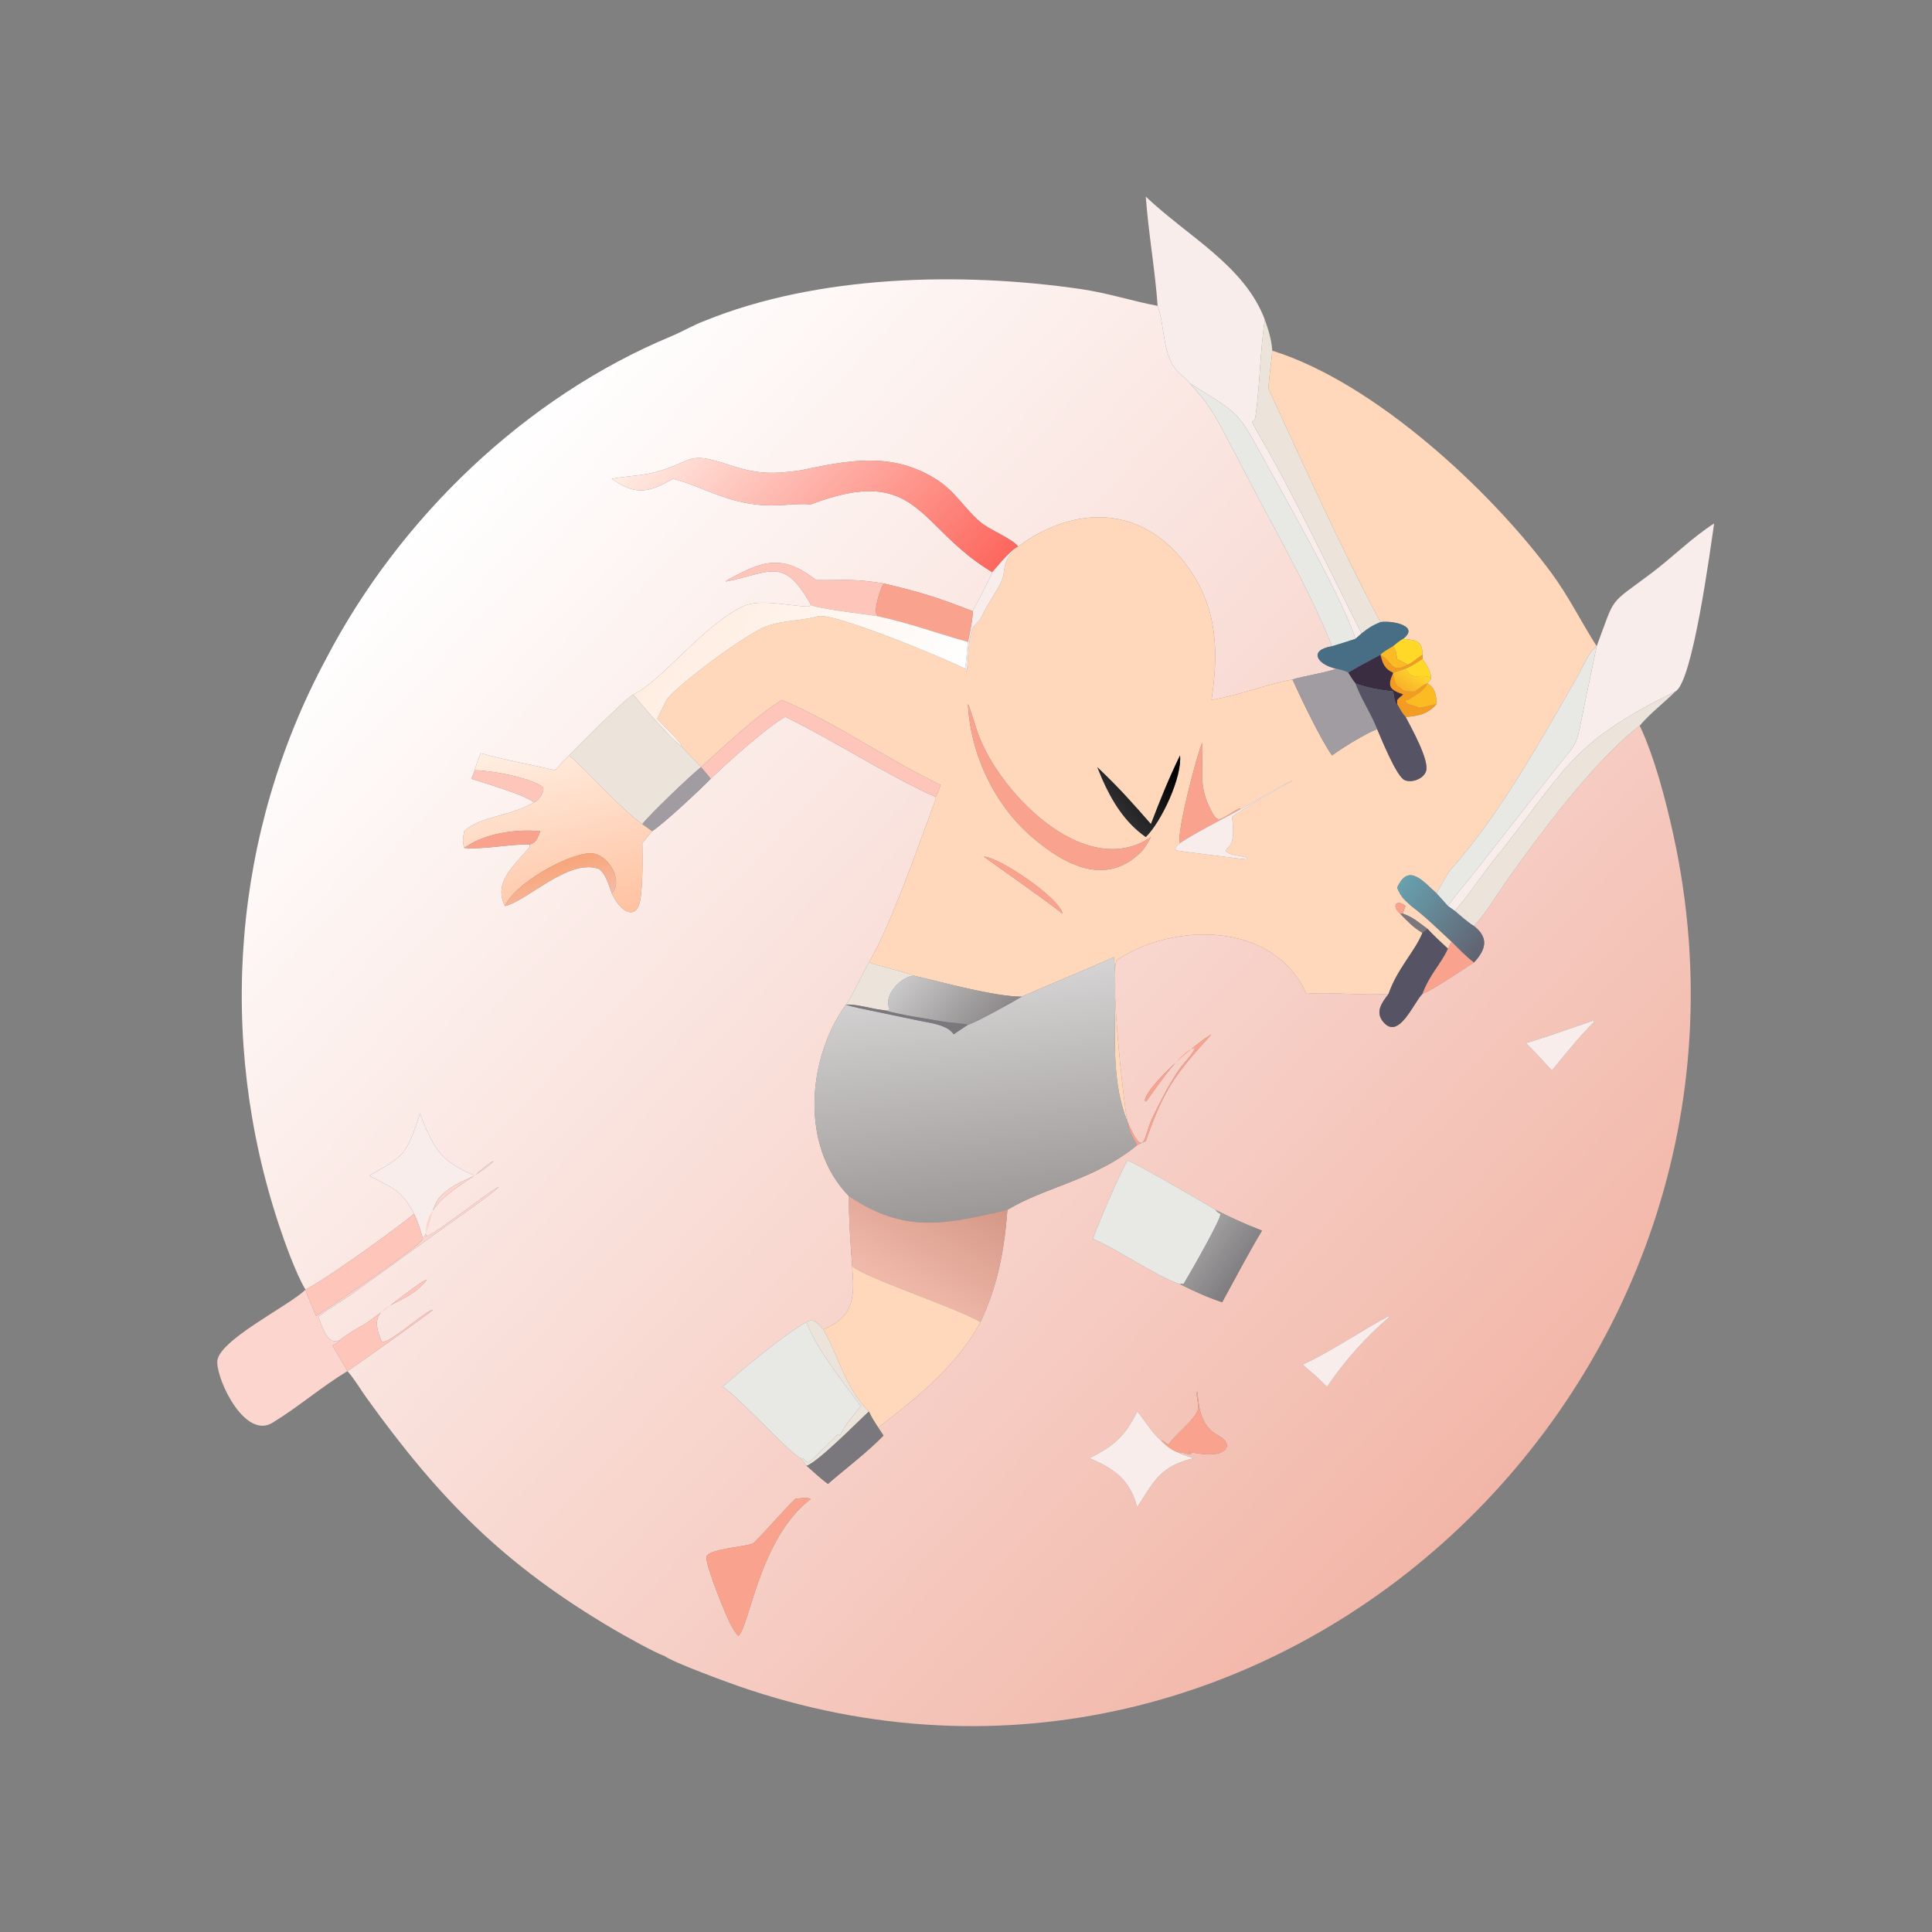 <?xml version="1.0" encoding="utf-8" ?><svg xmlns="http://www.w3.org/2000/svg" xmlns:xlink="http://www.w3.org/1999/xlink" width="1024" height="1024" viewBox="0 0 1024 1024"><rect x="0" y="0" width="1024" height="1024" fill="#808080" stroke="none"/><path fill="#F8EDEB" transform="scale(2 2)" d="M306.786 81.063C306.124 71.633 304.357 61.839 303.641 52.09L303.835 52.278C314.854 62.733 329.764 70.364 335.176 84.669C333.94 93.123 333.901 101.762 332.738 110.255C332.361 113.009 330.521 109.793 333.622 115.168C343.484 132.263 351.939 150.312 360.827 167.868L359.217 169.301C355.915 158.87 340.867 132.47 335.332 122.408C327.767 108.653 328.923 110.107 315.276 101.55C314.792 100.586 311.789 98.719 310.662 96.555C308.035 91.513 308.587 86.157 306.786 81.063Z"/><defs><linearGradient id="gradient_0" gradientUnits="userSpaceOnUse" x1="389.589" y1="402.437" x2="110.966" y2="137.946"><stop offset="0" stop-color="#F2B6A8"/><stop offset="1" stop-color="white"/></linearGradient></defs><path fill="url(#gradient_0)" transform="scale(2 2)" d="M80.957 341.772C78.376 337.402 75.54 329.479 73.963 324.742C57.418 275.062 61.644 220.573 86.506 174.42C105.878 137.293 139.2 105.183 177.95 89.088C180.808 87.901 183.936 86.051 186.756 85.023C216.784 72.812 254.783 72.023 286.321 76.588C293.622 77.645 299.884 79.76 306.786 81.063C308.587 86.157 308.035 91.513 310.662 96.555C311.789 98.719 314.792 100.586 315.276 101.55L315.584 101.889C320.385 107.123 322.057 110.237 325.46 116.679L333.623 132.222C340.086 144.395 347.905 158.477 353.016 171.258C346.574 172.297 349.146 176.148 354.046 177.196C352.812 177.942 345.14 179.249 342.525 180.062C335.557 181.335 328.726 184.163 321.052 185.519C322.939 172.982 322.753 161.505 314.995 150.517C303.239 133.865 285.156 133.54 269.808 144.83L269.808 144.83C268.397 142.818 262.081 140.35 259.727 138.292C255.189 134.326 253.201 130.196 247.971 126.934C236.236 119.616 224.705 122.009 212.258 124.624C204.912 125.703 200.656 125.665 193.388 123.259C181.878 119.448 184.412 122.056 173.945 125.038C170.163 126.116 166.037 126.132 162.125 126.888C168.61 131.502 172.086 130.444 178.396 126.888L178.803 127C186.334 129.102 191.584 132.659 200.352 133.702C206.253 134.403 210.038 133.29 214.89 133.658C243.543 122.811 242.919 139.63 262.95 151.629C262.858 152.397 257.903 161.778 257.736 161.955C248.559 158.326 243.586 156.828 234.138 154.615C226.086 153.279 223.892 153.858 216.311 153.733C207.203 146.623 201.909 148.614 192.446 153.909L192.385 154.119C204.293 151.757 207.652 147.338 214.89 160.27L214.468 160.738C209.616 160.738 201.506 158.508 196.974 160.662C186.034 165.859 175.194 180.75 167.79 184.044C165.28 185.602 153.107 197.845 150.847 200.198C149.4 201.547 148.419 202.644 147.104 204.135C140.163 202.467 134.546 201.606 127.39 199.612C126.612 201.351 126.332 202.286 125.806 204.135C125.485 205.045 125.295 205.511 124.874 206.379C128.522 207.57 138.967 210.586 141.482 212.63C135.594 216.276 127.042 216.31 123.013 220.274C122.691 222.092 122.512 222.872 123.013 224.715C128.305 225.186 134.825 223.669 140.325 223.79L140.437 224.339C136.83 229.002 130.487 233.507 133.813 240.125C139.925 238.633 150.25 227.811 158.314 230.134C160.283 230.702 161.45 234.847 162.125 236.729C164.104 241.304 169.02 244.989 169.846 237.38C170.349 232.754 170.307 228.071 170.223 223.425C171.069 222.362 171.936 221.321 172.803 220.274C175.707 218.475 185.825 209.042 188.349 206.379C192.669 202.197 203.006 192.848 208.101 189.978C221.397 196.44 234.798 205.305 247.807 211.156L248.036 211.619C243.744 223.068 236.216 244.984 230.263 255.084C228.538 257.936 225.82 264.176 224.174 266.237C213.927 280.428 211.965 303.749 224.998 317.013C224.898 323.302 225.397 329.293 225.832 335.523C226.475 343.793 226.487 348.667 218.207 352.338C216.724 350.839 215.822 349.2 213.763 350.326C207.815 353.66 196.629 363.002 191.484 367.538C195.046 369.344 209.831 385.833 212.258 386.429L213.763 388.45C215.406 389.893 217.685 392.015 219.405 393.254C224.331 388.988 229.559 385.126 234.138 380.437L232.742 378.331C242.882 370.497 253.666 361.968 259.839 350.326C264.469 340.537 266.153 331.253 266.976 320.62C277.134 314.478 290.196 312.706 301.363 303.459C302.081 303.05 302.877 302.742 303.641 302.414C308.505 288.488 311.416 284.734 321.052 274.095C317.092 276.287 303.819 287.783 303.385 291.673L303.692 291.923C304.163 291.694 312.625 278.238 316.634 277.692C316.695 278.652 313.547 281.969 312.748 283.079C310.006 286.892 307.447 292.017 305.388 296.254C303.102 300.961 303.445 307.922 298.781 297.251C297.776 292.864 293.804 255.874 296.112 254.341C311.012 244.447 337.523 244.056 346.211 263.373C352.62 262.793 361.294 263.938 367.99 263.373C366.178 265.767 364.381 268.155 366.573 270.813C370.694 275.808 374.631 265.645 376.972 263.373C380.122 262.19 387.199 257.177 390.608 255.084C393.947 251.491 394.5 248.431 390.608 245.395C393.87 241.962 397.451 235.917 400.352 231.877C408.836 220.063 422.803 201.269 434.542 192.308C438.499 200.673 441.522 212.351 443.5 221.429C475.12 366.497 337.172 496.044 195.585 446.796C192.376 445.68 178.289 440.508 176.214 438.916C173.111 437.752 165.744 433.617 162.844 431.918C133.477 414.705 116.347 397.155 97.076 370.358C95.606 368.313 93.718 365.11 92.061 363.366L92.061 363.366C92.547 363.15 113.75 348.135 114.694 347.133C113.112 347.108 103.595 355.825 101.234 355.667C96.103 344.45 106.918 347.288 113.151 339.084C111.006 339.611 98.468 350.265 95.475 351.567C94.891 351.821 90.422 354.667 90.196 355.049C86.906 356.778 85.642 352.31 84.35 348.955C85.972 347.568 91.138 344.434 93.332 342.872L118.229 324.905C121.546 322.511 129.362 317.167 132.185 314.628C131.219 314.337 115.083 327.468 112.901 327.606C111.811 317.664 125.901 312.686 130.738 307.772L130.545 307.756C128.526 309.178 127.597 309.893 125.806 311.573C117.697 308.106 115.329 305.238 112.122 297.229L111.285 295.083C107.787 306.022 107.197 306.297 97.868 311.573C103.748 314.734 106.416 315.245 109.738 321.672C104.58 325.943 86.974 338.627 80.957 341.772L80.957 341.772ZM322.128 320.62C319.144 318.757 300.6 308.017 298.781 307.549C296.476 311.585 291.337 323.649 289.615 328.299C296.419 331.174 305.907 337.976 312.718 340.333C316.602 342.234 319.757 343.738 323.892 345.108C327.173 339.097 330.945 331.947 334.441 326.118C329.64 324.263 326.705 322.898 322.128 320.62ZM307.54 381.616C305.093 379.538 303.421 376.318 301.363 374.066C298.31 380.432 295.067 383.345 288.679 386.429C295.327 389.216 299.419 392.083 301.363 399.428C306.082 392.077 307.561 388.592 316.348 386.429C315.311 386.103 313.605 385.64 312.718 385.124C314.127 384.607 314.82 385.919 315.874 385.079C311.33 383.468 323.743 387.865 325.187 383.226C324.786 379.136 317.924 381.93 317.368 368.786L317.159 369.014C316.978 370.947 318.243 372.617 316.969 374.638C315.09 377.618 311.51 380.061 309.636 382.91C308.918 382.366 308.397 381.872 307.54 381.616ZM214.89 397.22C213.945 396.781 211.882 397.066 210.759 397.22C208.64 399.088 200.368 408.689 199.366 409.103C197.366 409.928 187.478 410.526 187.216 412.601C186.934 414.828 192.348 428.102 193.628 430.492C194.134 431.471 194.888 432.724 195.635 433.527C198.676 431.311 201.042 407.825 214.89 397.22ZM422.113 270.512C416.434 272.413 410.07 274.786 404.394 276.426C405.826 277.865 407.198 279.256 408.579 280.744C409.463 281.74 410.329 282.743 411.268 283.687C414.959 279.172 418.311 274.993 422.422 270.832L422.306 270.547L422.113 270.512ZM367.99 348.776C361.228 352.378 351.861 358.679 345.203 361.62C346.438 362.724 347.606 363.757 348.887 364.807L351.689 367.538C355.976 361.069 362.176 354.047 368.149 349.088L367.99 348.776Z"/><path fill="#ECE4DB" transform="scale(2 2)" d="M360.827 167.868C351.939 150.312 343.484 132.263 333.622 115.168C330.521 109.793 332.361 113.009 332.738 110.255C333.901 101.762 333.94 93.123 335.176 84.669C336.12 87.396 336.997 90.023 337.161 92.934C336.915 96.217 336.301 99.927 336.128 102.947C345.497 123.233 355.441 145.393 365.835 164.862C363.742 165.712 362.621 166.449 360.827 167.868Z"/><path fill="#FFD7BA" transform="scale(2 2)" d="M336.128 102.947C336.301 99.927 336.915 96.217 337.161 92.934C364.216 101.343 395.024 129.967 411.225 151.955C415.668 157.986 419.111 164.955 423.138 171.258L423.138 171.258C420.896 172.873 419.483 176.809 418.05 179.294C408.244 196.297 397.652 215.598 384.625 230.269C383.412 231.631 381.666 235.035 380.682 236.729C377.003 233.415 373.229 228.662 370.252 235.235C371.302 237.749 372.052 238.346 374.033 240.125C377.533 242.723 381.404 246.501 384.661 249.541L383.738 251.418C381.785 249.627 380.123 248.101 378.302 246.156C376.168 244.569 374.372 242.992 371.839 242.154C371.898 241.401 372.202 240.853 372.491 240.125C370.29 238.165 368.507 239.955 371.067 242.154C372.975 244.101 374.56 245.862 376.972 247.208C375.022 252.059 370.232 256.815 367.99 263.373C361.294 263.938 352.62 262.793 346.211 263.373C337.523 244.056 311.012 244.447 296.112 254.341C293.804 255.874 297.776 292.864 298.781 297.251L298.781 297.251C293.273 283.621 296.557 267.305 295.224 253.648C287.129 257.245 278.879 260.552 270.759 264.127C263.486 264.112 249.519 260.242 242.29 258.584C239.699 257.595 233.314 256.036 230.263 255.084C236.216 244.984 243.744 223.068 248.036 211.619L247.807 211.156C248.412 210.707 248.985 208.808 249.276 208.016C235.226 201.288 220.749 191.12 207.224 185.519C200.718 189.393 191.454 198.189 185.762 203.305L185.762 203.305C185.284 202.543 181.631 199.043 180.58 197.809C181.101 197.259 174.916 191.352 174.153 190.469C174.545 189.759 176.666 185.412 176.759 185.291C179.851 181.274 197.812 167.911 203.04 165.986C207.688 164.275 212.095 164.635 216.754 163.319C220.871 162.156 251.84 175.079 255.704 177.196L255.936 177.313L256.18 178.154C256.625 174.717 256.511 169.909 257.661 166.569C257.841 166.044 259.676 164.435 259.939 163.84C261.718 159.717 265.723 154.838 265.982 152.08C266.315 148.522 267.192 147.178 269.808 144.83C285.156 133.54 303.239 133.865 314.995 150.517C322.753 161.505 322.939 172.982 321.052 185.519C328.726 184.163 335.557 181.335 342.525 180.062C344.746 185.052 350.203 196.398 353.016 200.198C355.863 198.104 361.708 194.489 364.964 193.222C366.026 195.674 370.141 205.966 372.321 206.776C374.268 207.499 377.261 206.409 377.922 204.339C378.83 201.494 374.014 192.89 372.491 189.978C375.581 189.839 378.663 189.137 380.682 186.564C380.662 184.276 380.393 182.324 378.302 181.134L379.162 180.062C379.611 178.489 377.878 175.89 376.972 174.63L376.972 173.539L376.951 173.046C376.828 169.525 374.796 169.656 371.839 169.301C376.31 165.894 369.07 164.39 365.835 164.862C355.441 145.393 345.497 123.233 336.128 102.947ZM328.806 214.442L328.449 214.239C322.79 217.138 322.996 219.151 320.332 213.506C317.573 207.658 318.935 202.916 318.622 196.803C317.372 199.221 311.606 221.203 312.718 223.425C312.1 223.961 311.681 224.198 311.47 224.978L311.783 225.377C312.41 225.534 330.183 227.788 330.335 227.756L330.48 227.437C329.167 226.565 325.957 226.903 324.883 225.514L325.039 225.015C327.384 223.436 326.788 219.092 326.53 216.545C327.274 215.585 340.981 207.601 342.642 206.854C340.772 207.318 331.652 213.018 328.806 214.442ZM256.512 186.564C257.161 199.762 263.423 213.137 273.402 221.758C282.084 229.257 293.247 235.239 302.713 225.466C303.812 224.014 304.153 223.429 305.01 221.824C287.301 233.914 263.558 208.909 258.672 192.877C258.37 191.884 256.802 186.867 256.512 186.564ZM312.718 200.198C309.845 206.048 307.328 212.303 305.01 218.389C299.793 212.436 296.629 208.856 290.801 203.305L292.062 206.379C294.709 212.392 298.131 217.946 303.641 221.824C307.783 217.782 313.315 205.919 312.718 200.198ZM260.677 226.983C260.72 227.09 279.393 240.213 281.608 242.154C280.734 237.956 265.143 227.314 260.677 226.983Z"/><path fill="#E8E8E4" transform="scale(2 2)" d="M315.276 101.55C328.923 110.107 327.767 108.653 335.332 122.408C340.867 132.47 355.915 158.87 359.217 169.301C357.161 169.964 355.088 170.652 353.016 171.258C347.905 158.477 340.086 144.395 333.623 132.222L325.46 116.679C322.057 110.237 320.385 107.123 315.584 101.889L315.276 101.55Z"/><defs><linearGradient id="gradient_1" gradientUnits="userSpaceOnUse" x1="249.357" y1="166.298" x2="182.364" y2="104.444"><stop offset="0" stop-color="#FD675E"/><stop offset="1" stop-color="#FFEDE4"/></linearGradient></defs><path fill="url(#gradient_1)" transform="scale(2 2)" d="M162.125 126.888C166.037 126.132 170.163 126.116 173.945 125.038C184.412 122.056 181.878 119.448 193.388 123.259C200.656 125.665 204.912 125.703 212.258 124.624C224.705 122.009 236.236 119.616 247.971 126.934C253.201 130.196 255.189 134.326 259.727 138.292C262.081 140.35 268.397 142.818 269.808 144.83C267.079 146.345 263.117 151.621 262.95 151.629C242.919 139.63 243.543 122.811 214.89 133.658C210.038 133.29 206.253 134.403 200.352 133.702C191.584 132.659 186.334 129.102 178.803 127L178.396 126.888C172.086 130.444 168.61 131.502 162.125 126.888Z"/><path fill="#F8EDEB" transform="scale(2 2)" d="M423.138 171.258C428.282 157.515 426.034 160.624 437.683 151.865C443.069 147.816 448.706 142.234 454.27 138.717C453.249 145.458 448.587 180.865 443.974 183.262C415.111 197.379 414.792 204.579 395.581 228.328C392.836 231.722 388.23 238.528 385.533 241.388L383.738 240.125C385.138 237.822 388.935 233.537 390.767 231.161L411.421 204.833C418.556 195.783 417.438 198.869 419.855 187.038L423.138 171.258L423.138 171.258Z"/><path fill="#F8EDEB" transform="scale(2 2)" d="M262.95 151.629C263.117 151.621 267.079 146.345 269.808 144.83L269.808 144.83C267.192 147.178 266.315 148.522 265.982 152.08C265.723 154.838 261.718 159.717 259.939 163.84C259.676 164.435 257.841 166.044 257.661 166.569C256.511 169.909 256.625 174.717 256.18 178.154L255.936 177.313L255.704 177.196C256.085 175.895 256.259 171.837 256.512 170.11C256.768 169.091 258.051 162.774 257.736 161.955C257.903 161.778 262.858 152.397 262.95 151.629Z"/><path fill="#FEC5BB" transform="scale(2 2)" d="M216.311 153.733C223.892 153.858 226.086 153.279 234.138 154.615C233.205 156.431 231.704 160.834 232.244 162.835L232.742 163.319C230.263 162.863 215.742 161.214 214.89 160.27C207.652 147.338 204.293 151.757 192.385 154.119L192.446 153.909C201.909 148.614 207.203 146.623 216.311 153.733Z"/><path fill="#F9A38F" transform="scale(2 2)" d="M234.138 154.615C243.586 156.828 248.559 158.326 257.736 161.955C258.051 162.774 256.768 169.091 256.512 170.11C248.353 167.846 241.205 165.157 232.742 163.319L232.244 162.835C231.704 160.834 233.205 156.431 234.138 154.615Z"/><defs><linearGradient id="gradient_2" gradientUnits="userSpaceOnUse" x1="186.153" y1="159.625" x2="239.833" y2="198.106"><stop offset="0" stop-color="#FFEDE1"/><stop offset="1" stop-color="#FEFFFF"/></linearGradient></defs><path fill="url(#gradient_2)" transform="scale(2 2)" d="M214.89 160.27C215.742 161.214 230.263 162.863 232.742 163.319C241.205 165.157 248.353 167.846 256.512 170.11C256.259 171.837 256.085 175.895 255.704 177.196C251.84 175.079 220.871 162.156 216.754 163.319C212.095 164.635 207.688 164.275 203.04 165.986C197.812 167.911 179.851 181.274 176.759 185.291C176.666 185.412 174.545 189.759 174.153 190.469C174.916 191.352 181.101 197.259 180.58 197.809C177.514 195.571 170.205 187 167.79 184.044C175.194 180.75 186.034 165.859 196.974 160.662C201.506 158.508 209.616 160.738 214.468 160.738L214.89 160.27Z"/><path fill="#486E85" transform="scale(2 2)" d="M365.835 164.862C369.07 164.39 376.31 165.894 371.839 169.301C370.681 169.983 370.213 170.407 369.199 171.258C368.201 171.859 366.568 172.722 365.835 173.539L365.835 173.539C364.641 174.191 357.91 177.761 357.306 178.307C356.582 177.743 354.983 177.423 354.046 177.196C349.146 176.148 346.574 172.297 353.016 171.258C355.088 170.652 357.161 169.964 359.217 169.301L360.827 167.868C362.621 166.449 363.742 165.712 365.835 164.862Z"/><path fill="#FFD828" transform="scale(2 2)" d="M369.199 171.258C370.213 170.407 370.681 169.983 371.839 169.301C374.796 169.656 376.828 169.525 376.951 173.046L376.972 173.539C375.532 174.465 374.585 175.418 373.085 176.197C372.08 175.561 371.301 175.165 370.252 174.63C370.02 173.179 370.03 172.469 369.199 171.258Z"/><path fill="#FCBA23" transform="scale(2 2)" d="M365.835 173.539C366.568 172.722 368.201 171.859 369.199 171.258C370.03 172.469 370.02 173.179 370.252 174.63C371.301 175.165 372.08 175.561 373.085 176.197C368.541 178.659 369.137 175.346 365.835 173.539Z"/><path fill="#E8E8E4" transform="scale(2 2)" d="M380.682 236.729C381.666 235.035 383.412 231.631 384.625 230.269C397.652 215.598 408.244 196.297 418.05 179.294C419.483 176.809 420.896 172.873 423.138 171.258L419.855 187.038C417.438 198.869 418.556 195.783 411.421 204.833L390.767 231.161C388.935 233.537 385.138 237.822 383.738 240.125L380.682 236.729Z"/><path fill="#F49B21" transform="scale(2 2)" d="M365.835 173.539L365.835 173.539C369.137 175.346 368.541 178.659 373.085 176.197C374.585 175.418 375.532 174.465 376.972 173.539L376.972 174.63C375.592 175.52 374.001 176.65 372.491 177.196C371.393 177.563 370.292 177.926 369.199 178.307C369.328 179.616 369.547 180.59 370.252 181.736C372.622 183.198 371.235 183.283 374.795 183.262C375.927 182.655 377.472 181.132 378.302 181.134C377.375 183.106 374.952 184.355 373.085 185.519L372.473 185.51C372.49 186.173 372.462 185.86 373.085 186.564C374.266 186.893 375.089 187.114 376.236 187.592C376.865 187.462 380.472 186.58 380.682 186.564C378.663 189.137 375.581 189.839 372.491 189.978C371.531 188.955 370.954 187.787 370.252 186.564C370.277 186.326 370.255 185.778 370.252 185.519C370.742 184.913 371.244 184.54 371.839 184.044C368.232 182.739 367.566 181.946 369.199 178.307C366.913 177.266 366.41 175.871 365.835 173.539Z"/><path fill="#3A2C41" transform="scale(2 2)" d="M357.306 178.307C357.91 177.761 364.641 174.191 365.835 173.539C366.41 175.871 366.913 177.266 369.199 178.307C367.566 181.946 368.232 182.739 371.839 184.044C371.244 184.54 370.742 184.913 370.252 185.519C370.255 185.778 370.277 186.326 370.252 186.564L370.03 186.567C369.541 185.924 369.354 184.153 369.199 183.262C365.231 182.739 363.005 182.428 359.217 181.134C358.467 180.211 357.937 179.311 357.306 178.307Z"/><path fill="#FFD828" transform="scale(2 2)" d="M372.491 177.196C374.001 176.65 375.592 175.52 376.972 174.63C377.878 175.89 379.611 178.489 379.162 180.062L378.883 179.499C376.454 178.467 374.045 180.618 372.491 177.196Z"/><defs><linearGradient id="gradient_3" gradientUnits="userSpaceOnUse" x1="372.225" y1="182.24" x2="375.581" y2="177.276"><stop offset="0" stop-color="#F9B429"/><stop offset="1" stop-color="#FFD92F"/></linearGradient></defs><path fill="url(#gradient_3)" transform="scale(2 2)" d="M369.199 178.307C370.292 177.926 371.393 177.563 372.491 177.196C374.045 180.618 376.454 178.467 378.883 179.499L379.162 180.062L378.302 181.134L378.302 181.134C377.472 181.132 375.927 182.655 374.795 183.262C371.235 183.283 372.622 183.198 370.252 181.736C369.547 180.59 369.328 179.616 369.199 178.307Z"/><path fill="#A19CA1" transform="scale(2 2)" d="M354.046 177.196C354.983 177.423 356.582 177.743 357.306 178.307C357.937 179.311 358.467 180.211 359.217 181.134C360.876 185.573 363.359 189.063 364.964 193.222C361.708 194.489 355.863 198.104 353.016 200.198C350.203 196.398 344.746 185.052 342.525 180.062C345.14 179.249 352.812 177.942 354.046 177.196Z"/><path fill="#565464" transform="scale(2 2)" d="M359.217 181.134C363.005 182.428 365.231 182.739 369.199 183.262C369.354 184.153 369.541 185.924 370.03 186.567L370.252 186.564C370.954 187.787 371.531 188.955 372.491 189.978C374.014 192.89 378.83 201.494 377.922 204.339C377.261 206.409 374.268 207.499 372.321 206.776C370.141 205.966 366.026 195.674 364.964 193.222C363.359 189.063 360.876 185.573 359.217 181.134Z"/><path fill="#FCBA23" transform="scale(2 2)" d="M378.302 181.134L378.302 181.134C380.393 182.324 380.662 184.276 380.682 186.564C380.472 186.58 376.865 187.462 376.236 187.592C375.089 187.114 374.266 186.893 373.085 186.564C372.462 185.86 372.49 186.173 372.473 185.51L373.085 185.519C374.952 184.355 377.375 183.106 378.302 181.134Z"/><path fill="#ECE4DB" transform="scale(2 2)" d="M385.533 241.388C388.23 238.528 392.836 231.722 395.581 228.328C414.792 204.579 415.111 197.379 443.974 183.262C440.886 186.35 437.339 188.982 434.542 192.308C422.803 201.269 408.836 220.063 400.352 231.877C397.451 235.917 393.87 241.962 390.608 245.395C389.32 244.708 386.758 242.439 385.533 241.388Z"/><path fill="#ECE4DB" transform="scale(2 2)" d="M150.847 200.198C153.107 197.845 165.28 185.602 167.79 184.044C170.205 187 177.514 195.571 180.58 197.809C181.631 199.043 185.284 202.543 185.762 203.305C182.931 205.547 172.171 215.846 170.223 218.389C164.478 214.326 156.544 205.187 150.847 200.198Z"/><path fill="#FEC5BB" transform="scale(2 2)" d="M185.762 203.305C191.454 198.189 200.718 189.393 207.224 185.519C220.749 191.12 235.226 201.288 249.276 208.016C248.985 208.808 248.412 210.707 247.807 211.156C234.798 205.305 221.397 196.44 208.101 189.978C203.006 192.848 192.669 202.197 188.349 206.379C187.525 205.311 186.645 204.323 185.762 203.305Z"/><path fill="#F9A38F" transform="scale(2 2)" d="M302.713 225.466C293.247 235.239 282.084 229.257 273.402 221.758C263.423 213.137 257.161 199.762 256.512 186.564C256.802 186.867 258.37 191.884 258.672 192.877C263.558 208.909 287.301 233.914 305.01 221.824C304.153 223.429 303.812 224.014 302.713 225.466Z"/><path fill="#F9A38F" transform="scale(2 2)" d="M318.622 196.803C318.935 202.916 317.573 207.658 320.332 213.506C322.996 219.151 322.79 217.138 328.449 214.239L328.806 214.442C324.364 216.862 316.692 220.758 312.718 223.425C311.606 221.203 317.372 199.221 318.622 196.803Z"/><defs><linearGradient id="gradient_4" gradientUnits="userSpaceOnUse" x1="153.587" y1="244.941" x2="140.793" y2="196.723"><stop offset="0" stop-color="#FFC2A1"/><stop offset="1" stop-color="#FFEEE1"/></linearGradient></defs><path fill="url(#gradient_4)" transform="scale(2 2)" d="M147.104 204.135C148.419 202.644 149.4 201.547 150.847 200.198C156.544 205.187 164.478 214.326 170.223 218.389C171.003 218.978 172.123 219.705 172.803 220.274C171.936 221.321 171.069 222.362 170.223 223.425C170.307 228.071 170.349 232.754 169.846 237.38C169.02 244.989 164.104 241.304 162.125 236.729C165.355 233.588 161.177 225.717 155.999 226.14C149.654 226.657 136.257 234.335 133.813 240.125C130.487 233.507 136.83 229.002 140.437 224.339L140.325 223.79C142.111 223.417 142.568 221.864 143.201 220.274C136.666 219.655 128.429 220.814 123.013 224.715C122.512 222.872 122.691 222.092 123.013 220.274C127.042 216.31 135.594 216.276 141.482 212.63C142.544 212.415 144.415 209.843 143.918 208.674C140.998 206.119 129.811 204.092 125.806 204.135C126.332 202.286 126.612 201.351 127.39 199.612C134.546 201.606 140.163 202.467 147.104 204.135Z"/><defs><linearGradient id="gradient_5" gradientUnits="userSpaceOnUse" x1="310.013" y1="202.803" x2="296.677" y2="214.202"><stop offset="0" stop-color="#010000"/><stop offset="1" stop-color="#2D2D2F"/></linearGradient></defs><path fill="url(#gradient_5)" transform="scale(2 2)" d="M305.01 218.389C307.328 212.303 309.845 206.048 312.718 200.198C313.315 205.919 307.783 217.782 303.641 221.824C298.131 217.946 294.709 212.392 292.062 206.379L290.801 203.305C296.629 208.856 299.793 212.436 305.01 218.389Z"/><path fill="#A19CA1" transform="scale(2 2)" d="M170.223 218.389C172.171 215.846 182.931 205.547 185.762 203.305L185.762 203.305C186.645 204.323 187.525 205.311 188.349 206.379C185.825 209.042 175.707 218.475 172.803 220.274C172.123 219.705 171.003 218.978 170.223 218.389Z"/><path fill="#FEC5BB" transform="scale(2 2)" d="M125.806 204.135C129.811 204.092 140.998 206.119 143.918 208.674C144.415 209.843 142.544 212.415 141.482 212.63C138.967 210.586 128.522 207.57 124.874 206.379C125.295 205.511 125.485 205.045 125.806 204.135Z"/><path fill="#F8EDEB" transform="scale(2 2)" d="M328.806 214.442C331.652 213.018 340.772 207.318 342.642 206.854C340.981 207.601 327.274 215.585 326.53 216.545C326.788 219.092 327.384 223.436 325.039 225.015L324.883 225.514C325.957 226.903 329.167 226.565 330.48 227.437L330.335 227.756C330.183 227.788 312.41 225.534 311.783 225.377L311.47 224.978C311.681 224.198 312.1 223.961 312.718 223.425C316.692 220.758 324.364 216.862 328.806 214.442Z"/><path fill="#F9A38F" transform="scale(2 2)" d="M140.325 223.79C134.825 223.669 128.305 225.186 123.013 224.715C128.429 220.814 136.666 219.655 143.201 220.274C142.568 221.864 142.111 223.417 140.325 223.79Z"/><defs><linearGradient id="gradient_6" gradientUnits="userSpaceOnUse" x1="146.835" y1="228.57" x2="149.793" y2="239.402"><stop offset="0" stop-color="#F8A578"/><stop offset="1" stop-color="#F5BAA5"/></linearGradient></defs><path fill="url(#gradient_6)" transform="scale(2 2)" d="M162.125 236.729C161.45 234.847 160.283 230.702 158.314 230.134C150.25 227.811 139.925 238.633 133.813 240.125C136.257 234.335 149.654 226.657 155.999 226.14C161.177 225.717 165.355 233.588 162.125 236.729Z"/><path fill="#F9A38F" transform="scale(2 2)" d="M281.608 242.154C279.393 240.213 260.72 227.09 260.677 226.983C265.143 227.314 280.734 237.956 281.608 242.154Z"/><defs><linearGradient id="gradient_7" gradientUnits="userSpaceOnUse" x1="393.059" y1="250.615" x2="370.365" y2="235.039"><stop offset="0" stop-color="#616371"/><stop offset="1" stop-color="#68A1AF"/></linearGradient></defs><path fill="url(#gradient_7)" transform="scale(2 2)" d="M370.252 235.235C373.229 228.662 377.003 233.415 380.682 236.729L383.738 240.125L385.533 241.388C386.758 242.439 389.32 244.708 390.608 245.395C394.5 248.431 393.947 251.491 390.608 255.084C388.385 253.388 386.635 251.518 384.661 249.541C381.404 246.501 377.533 242.723 374.033 240.125C372.052 238.346 371.302 237.749 370.252 235.235Z"/><path fill="#F9A38F" transform="scale(2 2)" d="M371.067 242.154C368.507 239.955 370.29 238.165 372.491 240.125C372.202 240.853 371.898 241.401 371.839 242.154L371.067 242.154Z"/><path fill="#7A787D" transform="scale(2 2)" d="M371.067 242.154L371.839 242.154C374.372 242.992 376.168 244.569 378.302 246.156L376.972 247.208C374.56 245.862 372.975 244.101 371.067 242.154Z"/><path fill="#565464" transform="scale(2 2)" d="M376.972 247.208L378.302 246.156C380.123 248.101 381.785 249.627 383.738 251.418C381.851 255.577 379.051 257.945 376.972 263.373C374.631 265.645 370.694 275.808 366.573 270.813C364.381 268.155 366.178 265.767 367.99 263.373C370.232 256.815 375.022 252.059 376.972 247.208Z"/><path fill="#F9A38F" transform="scale(2 2)" d="M384.661 249.541C386.635 251.518 388.385 253.388 390.608 255.084C387.199 257.177 380.122 262.19 376.972 263.373C379.051 257.945 381.851 255.577 383.738 251.418L384.661 249.541Z"/><defs><linearGradient id="gradient_8" gradientUnits="userSpaceOnUse" x1="261.467" y1="321.928" x2="253.562" y2="259.462"><stop offset="0" stop-color="#9C9897"/><stop offset="1" stop-color="#D5D3D3"/></linearGradient></defs><path fill="url(#gradient_8)" transform="scale(2 2)" d="M270.759 264.127C278.879 260.552 287.129 257.245 295.224 253.648C296.557 267.305 293.273 283.621 298.781 297.251C299.402 300.032 299.923 300.971 301.363 303.459C290.196 312.706 277.134 314.478 266.976 320.62C250.162 324.579 239.748 326.892 224.998 317.013C211.965 303.749 213.927 280.428 224.174 266.237C225.921 266.868 229.096 267.449 230.998 267.856L243.628 270.5C246.408 271.073 251.141 271.593 252.717 274.095C253.751 273.487 255.841 271.936 256.512 271.599C259.073 270.756 268.388 265.56 270.759 264.127Z"/><path fill="#ECE4DB" transform="scale(2 2)" d="M224.174 266.237C225.82 264.176 228.538 257.936 230.263 255.084C233.314 256.036 239.699 257.595 242.29 258.584C239.246 258.507 233.713 263.714 235.826 267.56L235.827 267.528C235.223 267.806 234.803 267.704 234.138 267.698C231.047 267.402 227.172 266.064 224.174 266.237Z"/><defs><linearGradient id="gradient_9" gradientUnits="userSpaceOnUse" x1="261.192" y1="273.591" x2="241.335" y2="256.535"><stop offset="0" stop-color="#8D898A"/><stop offset="1" stop-color="#CAC9C9"/></linearGradient></defs><path fill="url(#gradient_9)" transform="scale(2 2)" d="M242.29 258.584C249.519 260.242 263.486 264.112 270.759 264.127C268.388 265.56 259.073 270.756 256.512 271.599C255.937 271.234 251.615 271.015 250.412 270.806C245.201 269.899 239.205 269.072 234.138 267.698C234.803 267.704 235.223 267.806 235.827 267.528L235.826 267.56C233.713 263.714 239.246 258.507 242.29 258.584Z"/><path fill="#7A787D" transform="scale(2 2)" d="M224.174 266.237C227.172 266.064 231.047 267.402 234.138 267.698C239.205 269.072 245.201 269.899 250.412 270.806C251.615 271.015 255.937 271.234 256.512 271.599C255.841 271.936 253.751 273.487 252.717 274.095C251.141 271.593 246.408 271.073 243.628 270.5L230.998 267.856C229.096 267.449 225.921 266.868 224.174 266.237Z"/><path fill="#F8EDEB" transform="scale(2 2)" d="M404.394 276.426C410.07 274.786 416.434 272.413 422.113 270.512L422.306 270.547L422.422 270.832C418.311 274.993 414.959 279.172 411.268 283.687C410.329 282.743 409.463 281.74 408.579 280.744C407.198 279.256 405.826 277.865 404.394 276.426Z"/><path fill="#F9A38F" transform="scale(2 2)" d="M298.781 297.251L298.781 297.251C303.445 307.922 303.102 300.961 305.388 296.254C307.447 292.017 310.006 286.892 312.748 283.079C313.547 281.969 316.695 278.652 316.634 277.692C312.625 278.238 304.163 291.694 303.692 291.923L303.385 291.673C303.819 287.783 317.092 276.287 321.052 274.095C311.416 284.734 308.505 288.488 303.641 302.414C302.877 302.742 302.081 303.05 301.363 303.459C299.923 300.971 299.402 300.032 298.781 297.251Z"/><path fill="#F8EDEB" transform="scale(2 2)" d="M111.285 295.083L112.122 297.229C115.329 305.238 117.697 308.106 125.806 311.573C111.567 317.447 116.432 320.951 112.088 328.299C111.331 325.786 110.896 324.046 109.738 321.672C106.416 315.245 103.748 314.734 97.868 311.573C107.197 306.297 107.787 306.022 111.285 295.083Z"/><path fill="#FCD5CE" transform="scale(2 2)" d="M125.806 311.573C127.597 309.893 128.526 309.178 130.545 307.756L130.738 307.772C125.901 312.686 111.811 317.664 112.901 327.606C115.083 327.468 131.219 314.337 132.185 314.628C129.362 317.167 121.546 322.511 118.229 324.905L93.332 342.872C91.138 344.434 85.972 347.568 84.35 348.955C85.642 352.31 86.906 356.778 90.196 355.049C89.374 355.936 89.185 356.021 88.104 356.583C89.36 358.719 90.907 361.214 92.061 363.366L92.061 363.366C85.345 367.433 79.133 372.789 72.424 376.909C65.201 381.747 57.649 366.369 57.57 360.996C57.391 355.399 76.608 346.089 80.957 341.772L80.957 341.772C81.533 343.609 82.993 346.887 83.765 348.776C86.85 346.763 111.699 330.076 112.088 328.299C116.432 320.951 111.567 317.447 125.806 311.573Z"/><path fill="#E8E8E4" transform="scale(2 2)" d="M322.128 320.62C322.629 321.271 322.71 321.325 323.451 321.681C323.735 322.837 315.422 337.337 314.139 339.463L313.626 340.307C313.382 340.284 312.933 340.17 312.718 340.333C305.907 337.976 296.419 331.174 289.615 328.299C291.337 323.649 296.476 311.585 298.781 307.549C300.6 308.017 319.144 318.757 322.128 320.62Z"/><defs><linearGradient id="gradient_10" gradientUnits="userSpaceOnUse" x1="254.783" y1="313.817" x2="237.029" y2="342.159"><stop offset="0" stop-color="#D59887"/><stop offset="1" stop-color="#F0BAAB"/></linearGradient></defs><path fill="url(#gradient_10)" transform="scale(2 2)" d="M224.998 317.013C239.748 326.892 250.162 324.579 266.976 320.62C266.153 331.253 264.469 340.537 259.839 350.326C252.871 346.334 228.83 338.459 225.832 335.523C225.397 329.293 224.898 323.302 224.998 317.013Z"/><defs><linearGradient id="gradient_11" gradientUnits="userSpaceOnUse" x1="328.915" y1="337.17" x2="318.286" y2="329.23"><stop offset="0" stop-color="#807D81"/><stop offset="1" stop-color="#A19E9F"/></linearGradient></defs><path fill="url(#gradient_11)" transform="scale(2 2)" d="M312.718 340.333C312.933 340.17 313.382 340.284 313.626 340.307L314.139 339.463C315.422 337.337 323.735 322.837 323.451 321.681C322.71 321.325 322.629 321.271 322.128 320.62C326.705 322.898 329.64 324.263 334.441 326.118C330.945 331.947 327.173 339.097 323.892 345.108C319.757 343.738 316.602 342.234 312.718 340.333Z"/><path fill="#FEC5BB" transform="scale(2 2)" d="M80.957 341.772C86.974 338.627 104.58 325.943 109.738 321.672C110.896 324.046 111.331 325.786 112.088 328.299C111.699 330.076 86.85 346.763 83.765 348.776C82.993 346.887 81.533 343.609 80.957 341.772Z"/><path fill="#FFD7BA" transform="scale(2 2)" d="M225.832 335.523C228.83 338.459 252.871 346.334 259.839 350.326C253.666 361.968 242.882 370.497 232.742 378.331C231.51 376.376 231.331 376.283 230.263 374.066C223.988 367.757 222.416 359.812 218.207 352.338C226.487 348.667 226.475 343.793 225.832 335.523Z"/><path fill="#FEC5BB" transform="scale(2 2)" d="M90.196 355.049C90.422 354.667 94.891 351.821 95.475 351.567C98.468 350.265 111.006 339.611 113.151 339.084C106.918 347.288 96.103 344.45 101.234 355.667C103.595 355.825 113.112 347.108 114.694 347.133C113.75 348.135 92.547 363.15 92.061 363.366C90.907 361.214 89.36 358.719 88.104 356.583C89.185 356.021 89.374 355.936 90.196 355.049Z"/><path fill="#F8EDEB" transform="scale(2 2)" d="M345.203 361.62C351.861 358.679 361.228 352.378 367.99 348.776L368.149 349.088C362.176 354.047 355.976 361.069 351.689 367.538L348.887 364.807C347.606 363.757 346.438 362.724 345.203 361.62Z"/><path fill="#ECE4DB" transform="scale(2 2)" d="M213.763 350.326C215.822 349.2 216.724 350.839 218.207 352.338C222.416 359.812 223.988 367.757 230.263 374.066C227.318 376.759 216.905 387.371 213.763 388.45L212.258 386.429C213.519 386.399 212.55 387.095 214.321 387.536C214.86 387.267 221.37 380.886 222.045 380.11L222.653 380.401C224.361 376.72 226.197 375.318 228.086 372.606C223.605 366.395 216.248 357.376 213.9 350.723L213.763 350.326Z"/><path fill="#E8E8E4" transform="scale(2 2)" d="M191.484 367.538C196.629 363.002 207.815 353.66 213.763 350.326L213.9 350.723C216.248 357.376 223.605 366.395 228.086 372.606C226.197 375.318 224.361 376.72 222.653 380.401L222.045 380.11C221.37 380.886 214.86 387.267 214.321 387.536C212.55 387.095 213.519 386.399 212.258 386.429C209.831 385.833 195.046 369.344 191.484 367.538Z"/><path fill="#F9A38F" transform="scale(2 2)" d="M307.54 381.616C308.397 381.872 308.918 382.366 309.636 382.91C311.51 380.061 315.09 377.618 316.969 374.638C318.243 372.617 316.978 370.947 317.159 369.014L317.368 368.786C317.924 381.93 324.786 379.136 325.187 383.226C323.743 387.865 311.33 383.468 315.874 385.079C314.82 385.919 314.127 384.607 312.718 385.124C310.481 384.366 309.123 383.263 307.54 381.616Z"/><path fill="#7A787D" transform="scale(2 2)" d="M213.763 388.45C216.905 387.371 227.318 376.759 230.263 374.066C231.331 376.283 231.51 376.376 232.742 378.331L234.138 380.437C229.559 385.126 224.331 388.988 219.405 393.254C217.685 392.015 215.406 389.893 213.763 388.45Z"/><path fill="#F8EDEB" transform="scale(2 2)" d="M301.363 374.066C303.421 376.318 305.093 379.538 307.54 381.616C309.123 383.263 310.481 384.366 312.718 385.124C313.605 385.64 315.311 386.103 316.348 386.429C307.561 388.592 306.082 392.077 301.363 399.428C299.419 392.083 295.327 389.216 288.679 386.429C295.067 383.345 298.31 380.432 301.363 374.066Z"/><path fill="#F9A38F" transform="scale(2 2)" d="M210.759 397.22C211.882 397.066 213.945 396.781 214.89 397.22C201.042 407.825 198.676 431.311 195.635 433.527C194.888 432.724 194.134 431.471 193.628 430.492C192.348 428.102 186.934 414.828 187.216 412.601C187.478 410.526 197.366 409.928 199.366 409.103C200.368 408.689 208.64 399.088 210.759 397.22Z"/></svg>